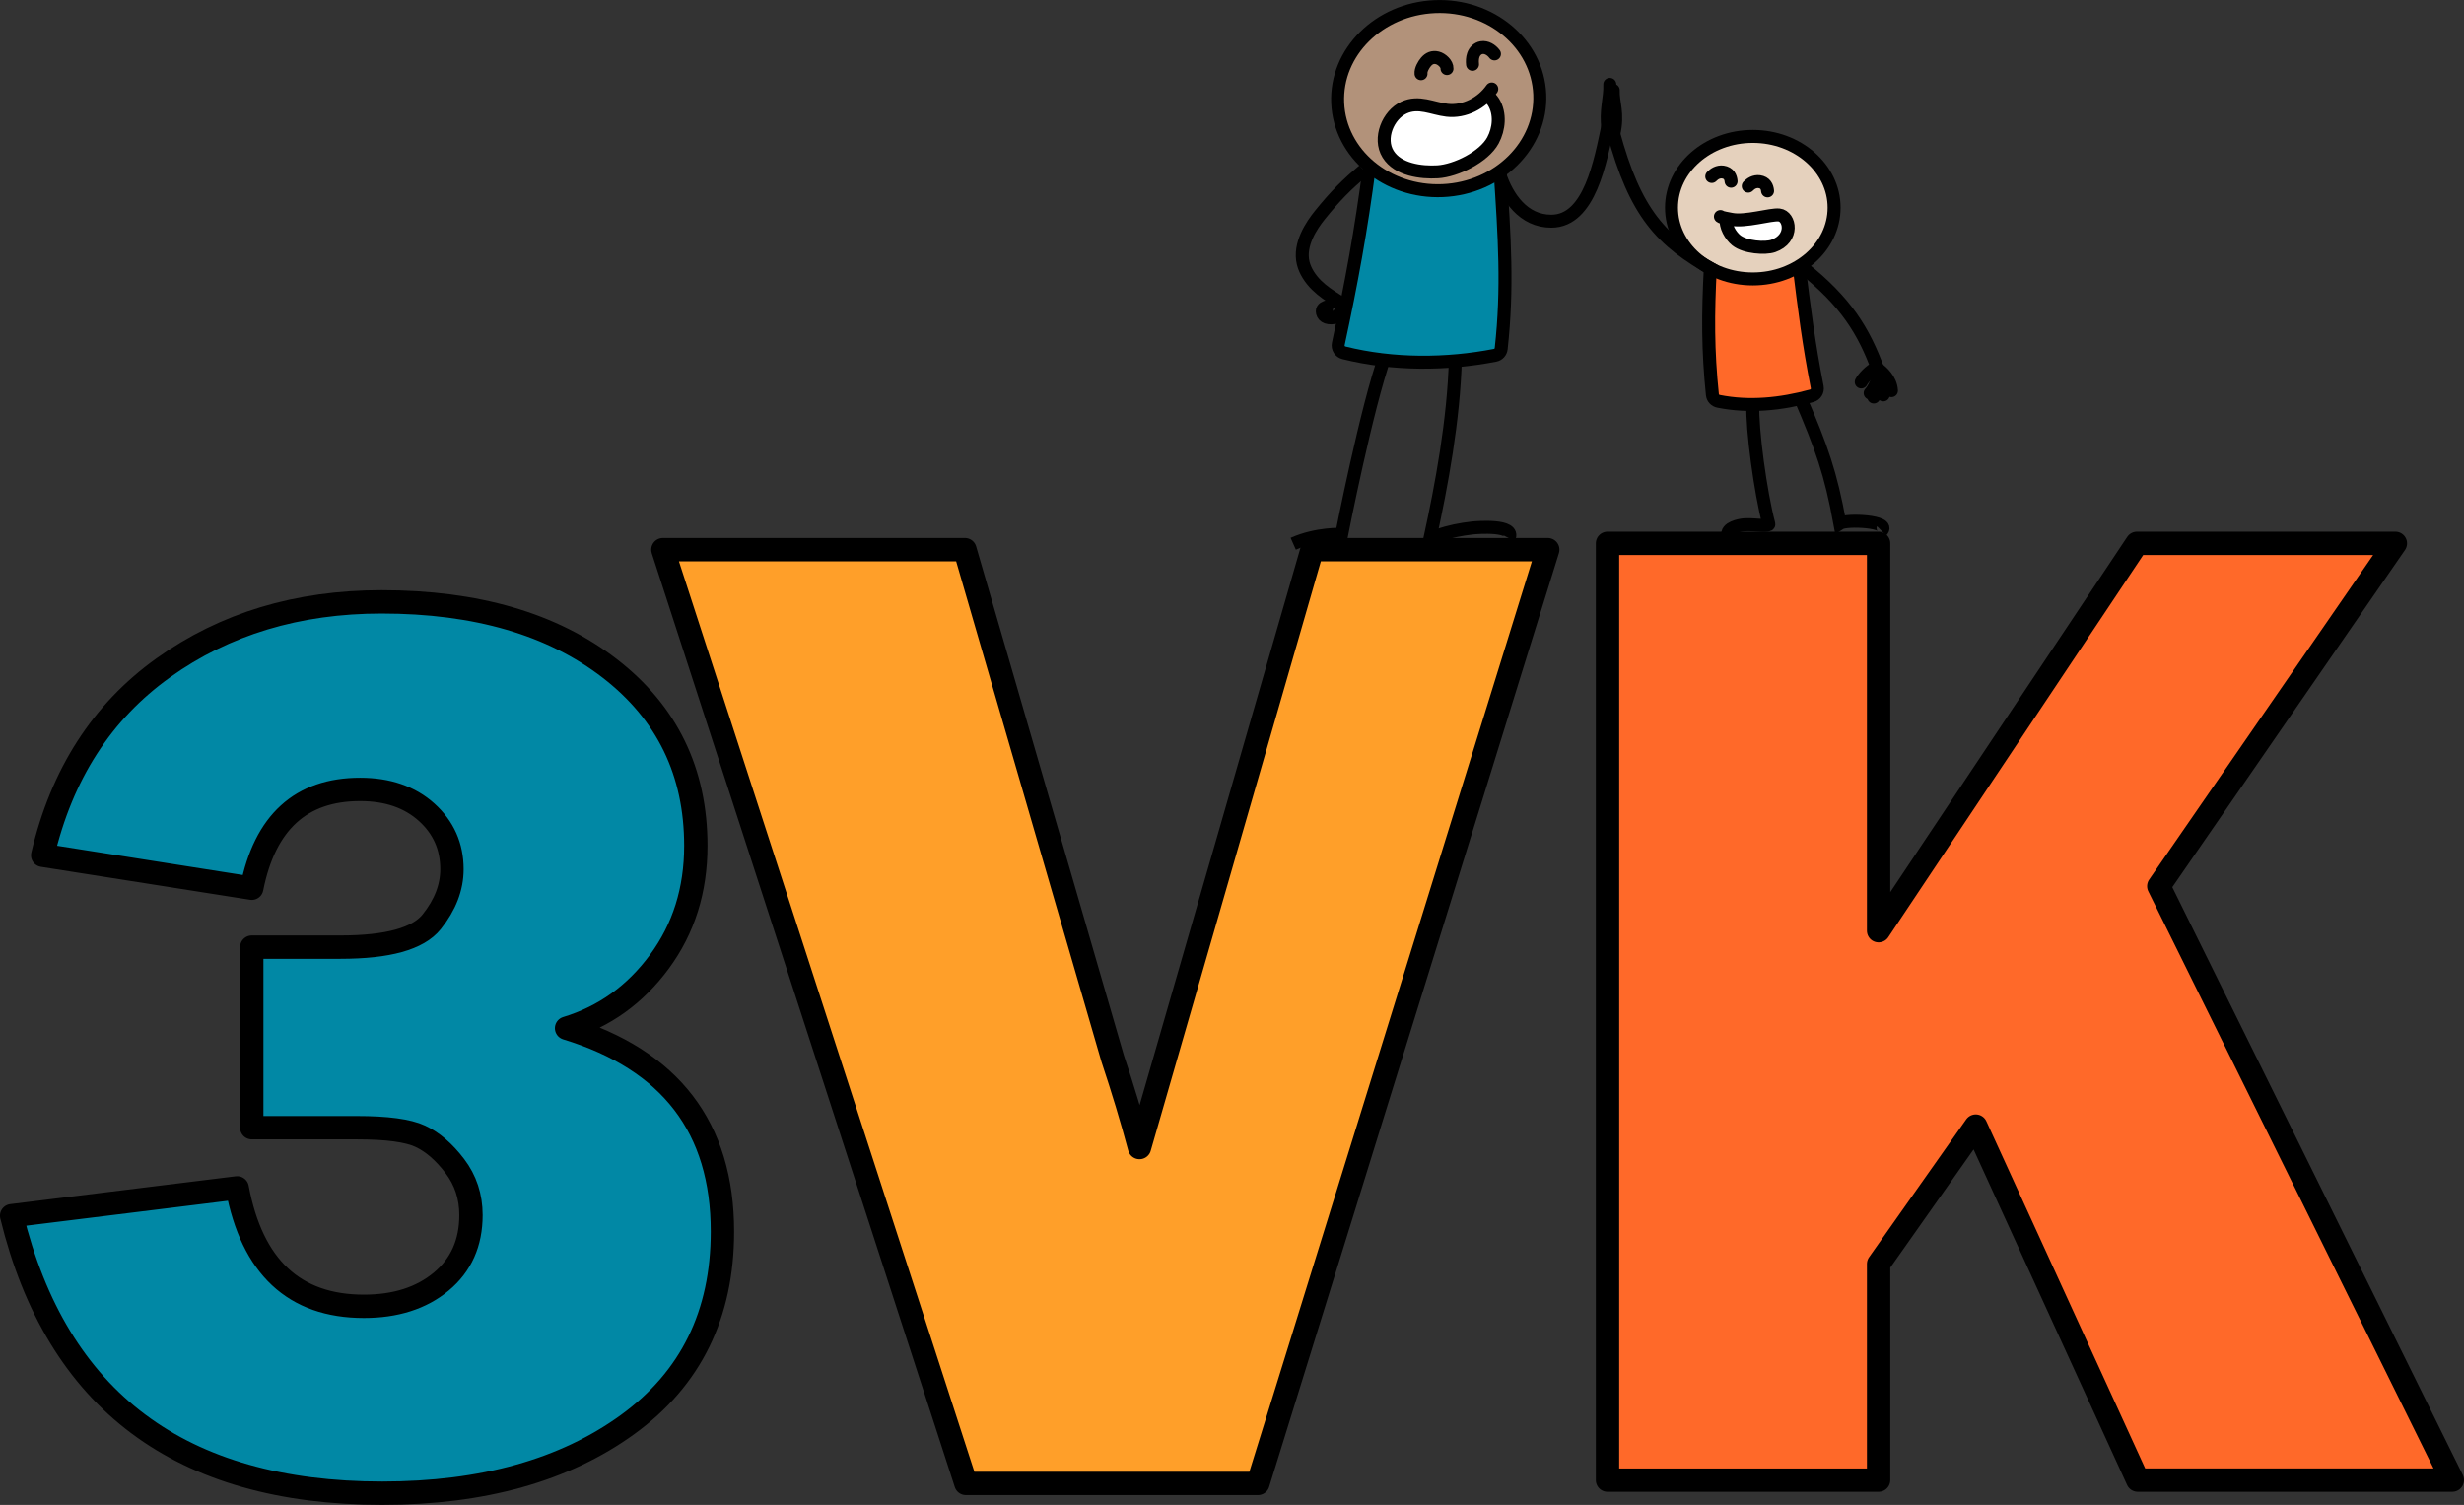 <?xml version="1.0" encoding="UTF-8"?>
<svg id="Ebene_2" xmlns="http://www.w3.org/2000/svg" viewBox="0 0 949.57 579.96">
  <rect x="0" y="0" width="949.57" height="579.96" fill="#333333" stroke="none"/>
  <defs>
    <style>
      .cls-1 {
        fill: #fff;
      }

      .cls-1, .cls-2, .cls-3, .cls-4, .cls-5 {
        stroke-linejoin: round;
      }

      .cls-1, .cls-2, .cls-3, .cls-4, .cls-5, .cls-6 {
        stroke: #000;
      }

      .cls-1, .cls-3 {
        stroke-linecap: round;
      }

      .cls-1, .cls-3, .cls-6 {
        stroke-width: 5px;
      }

      .cls-2, .cls-7 {
        fill: #0188a5;
      }

      .cls-2, .cls-4, .cls-5 {
        stroke-width: 9px;
      }

      .cls-3, .cls-6 {
        fill: none;
      }

      .cls-8, .cls-4 {
        fill: #ff6929;
      }

      .cls-9 {
        fill: #e5d1bd;
      }

      .cls-5 {
        fill: #ff9f29;
      }

      .cls-6 {
        stroke-miterlimit: 10;
      }

      .cls-10 {
        fill: #b2927a;
      }
    </style>
  </defs>
  <g id="Layer_3_copy">
    <g>
      <path class="cls-5" d="M596.47,211.83l-111.67,359.85h-112.57l-116.77-359.85h116.4l56.95,196.14c3.88,11.6,7.33,23.03,10.33,34.27l66.5-230.41h90.82Z"/>
      <path class="cls-4" d="M945.07,570.4h-121.25l-62.41-136.42-37.44,53.12v83.31h-104.47V209.4h104.47v149.27l99.56-149.27h99.59l-91.17,132.12,113.12,228.88Z"/>
      <path class="cls-2" d="M4.5,468.52l86.91-10.74c5.7,30.44,21.97,45.65,48.83,45.65,12.21,0,22.13-3.17,29.79-9.52,7.65-6.35,11.47-14.89,11.47-25.63,0-7.16-2.08-13.47-6.23-18.92-4.15-5.45-8.59-9.28-13.31-11.47-4.72-2.2-12.86-3.3-24.41-3.3h-40.53v-69.58h34.18c18.23,0,29.95-3.25,35.16-9.77,5.21-6.51,7.81-13.26,7.81-20.26,0-8.79-3.26-16.11-9.77-21.97-6.51-5.86-15.06-8.79-25.63-8.79-22.79,0-36.71,12.7-41.75,38.09l-80.57-12.7c7.32-31.25,22.83-55.34,46.51-72.27,23.68-16.93,51.72-25.39,84.11-25.39,36.46,0,65.75,8.54,87.89,25.63,22.13,17.09,33.2,39.88,33.2,68.36,0,17.09-4.68,31.98-14.04,44.68-9.36,12.7-21.28,21.24-35.77,25.63,40.04,12.21,60.06,38.33,60.06,78.37,0,31.9-12.17,56.68-36.5,74.34-24.33,17.66-55.87,26.49-94.6,26.49-77.8,0-125.41-35.64-142.82-106.93Z"/>
      <g>
        <path class="cls-7" d="M577.69,64.19c1.69,25.6,3.44,46.74.83,70.18-.14,1.25-1.08,2.29-2.32,2.53-18.71,3.64-39.28,3.79-58.29-.95-1.53-.38-2.49-1.9-2.16-3.44,5.04-23.42,8.81-43.81,12.01-68.56"/>
        <ellipse class="cls-10" cx="554.44" cy="37.78" rx="38.97" ry="35.68" transform="translate(-1.11 23.76) rotate(-2.45)"/>
        <path class="cls-3" d="M578.13,67.75c2.77,8.09,8.83,17.53,19.73,17.5,14.86-.04,18.91-23.2,21.85-37.05"/>
        <path class="cls-3" d="M619.71,49.71c-1.1-7.04.9-11.86.67-17.18"/>
        <ellipse class="cls-6" cx="554.45" cy="37.98" rx="38.97" ry="35.48" transform="translate(-1.12 23.76) rotate(-2.45)"/>
        <path class="cls-6" d="M578.11,65.84c1.69,25.6,3.02,45.09.41,68.54-.14,1.25-1.08,2.29-2.32,2.53-18.71,3.64-39.28,3.79-58.29-.95-1.53-.38-2.49-1.9-2.16-3.44,5.04-23.42,8.81-43.81,12.01-68.56"/>
        <path class="cls-6" d="M560.87,138.3c-.63,23.69-5.38,48.86-9.72,68.85,1.86-.08,1.35-.14,3.08-.77,4.26-1.55,8.75-2.39,13.24-2.91,1.73-.2,16.8-1.39,14.06,3.94"/>
        <path class="cls-6" d="M533.86,136.97c-7.19,19.97-16.8,68.95-16.8,68.95,0,0-9.48-.45-18.68,3.63"/>
        <path class="cls-6" d="M525.54,65.64c-6.52,5.4-11.09,10.05-16.84,17.18-3.27,4.05-8.22,11.4-6.48,18.56.76,3.15,2.79,6.15,5.13,8.48,2.35,2.33,5.11,4.15,7.9,5.91,1.32.83,2.21,1.1,1.98,2.79-.16,1.17-1.67,3.6-3,3.82-3.25.55-4.61-.88-4.65-2.44-.05-2.03,4.36-2.31,5.78-1.58.4.2,1.36,1.12.32,2.09"/>
        <path class="cls-3" d="M557.64,26.43c.08-1.81-2.02-3.71-3.71-4.13-1.8-.45-3.24.2-4.4,1.57-.88,1.04-2.07,3.05-1.9,4.54"/>
        <path class="cls-3" d="M575.93,20.78c-1.17-1.55-3.07-2.74-4.99-2.42-1.53.26-2.65,1.42-3.15,2.84-.4,1.15-.43,2.39-.31,3.59"/>
        <path class="cls-1" d="M574.89,34.29c-3.77,5.41-10.51,8.98-17.25,8.19-5.69-.67-10.84-3.66-16.56-1.04-6.15,2.82-9.93,11.86-6.13,17.99,3.74,6.02,12.71,7.16,19.08,6.78,6.98-.42,17.83-5.68,21.31-12.1,2.4-4.43,2.95-10.36.24-14.77-.58-.94-1.47-1.66-1.85-2.66"/>
      </g>
      <g>
        <path class="cls-8" d="M660.23,101.45c-1,18.47-2.05,33.75-.31,50.65.13,1.28,1.1,2.3,2.36,2.55,11.8,2.36,23.99,1.15,35.93-2.12,1.48-.4,2.39-1.87,2.1-3.37-3.28-16.68-4.93-29.83-7.12-47.67"/>
        <ellipse class="cls-9" cx="675.49" cy="80.03" rx="31.33" ry="27.46"/>
        <path class="cls-3" d="M660.68,104.27c-20.5-11.39-30.48-22.02-38.98-53.44"/>
        <path class="cls-3" d="M723.9,142.9c-5.68-15.59-12.64-26.61-29.09-39.74"/>
        <path class="cls-3" d="M723.06,141.81c-2.27.85-5.1,4.02-5.78,5.39"/>
        <path class="cls-3" d="M723.9,142.69c.25,3.69-2.04,7.65-3.18,8.79"/>
        <path class="cls-3" d="M725.78,152.17c1.27-3.66-.96-7.97-2.03-9.69-.21.06.6,1.78.59,3.8-.02,2.47-.22,4.22-2.24,6.72"/>
        <path class="cls-3" d="M728.92,150.54c-.26-4.4-3.74-7.23-5.33-8.52"/>
        <path class="cls-3" d="M621.92,51.64c1.88-7.98-.42-12.21-.21-16.86"/>
        <ellipse class="cls-6" cx="675.49" cy="80.03" rx="31.33" ry="27.46"/>
        <path class="cls-6" d="M659.15,102.76c-1,18.47-.98,32.44.77,49.34.13,1.28,1.1,2.3,2.36,2.55,11.8,2.36,23.99,1.15,35.93-2.12,1.48-.4,2.39-1.87,2.1-3.37-3.28-16.68-4.93-29.83-7.12-47.67"/>
        <path class="cls-6" d="M725.13,204.59c3.82-3.76-13.5-4.56-16.08-2.88-3.57-19.5-6.99-29.04-15.3-48.47"/>
        <path class="cls-6" d="M665.91,206.38c-.83-2.93,4.51-4.03,6.47-4.15,1.21-.08,2.43-.01,3.64.05,1.03.05,5.88.58,5.65-.29-3.22-12.22-6.53-36.51-6.16-46.15"/>
        <path class="cls-3" d="M673.73,71.73c.5-.49,1.06-.97,1.78-1.31s1.63-.53,2.49-.41c2.34.33,3.04,1.99,3.18,3.55"/>
        <path class="cls-3" d="M659.67,68.01c.5-.49,1.06-.97,1.78-1.31s1.63-.53,2.49-.41c2.34.33,3.04,1.99,3.18,3.55"/>
        <path class="cls-1" d="M663.01,83.46c.6.46,2.54.71,4.18,1.05,5.44,1.12,15.11-2.02,18.44-1.66,4.24.45,5.87,9.12-2.29,11.95-3.02,1.04-10.76.58-14.24-2.21-2.03-1.63-4.44-5.44-3.74-8.32"/>
      </g>
    </g>
  </g>
</svg>